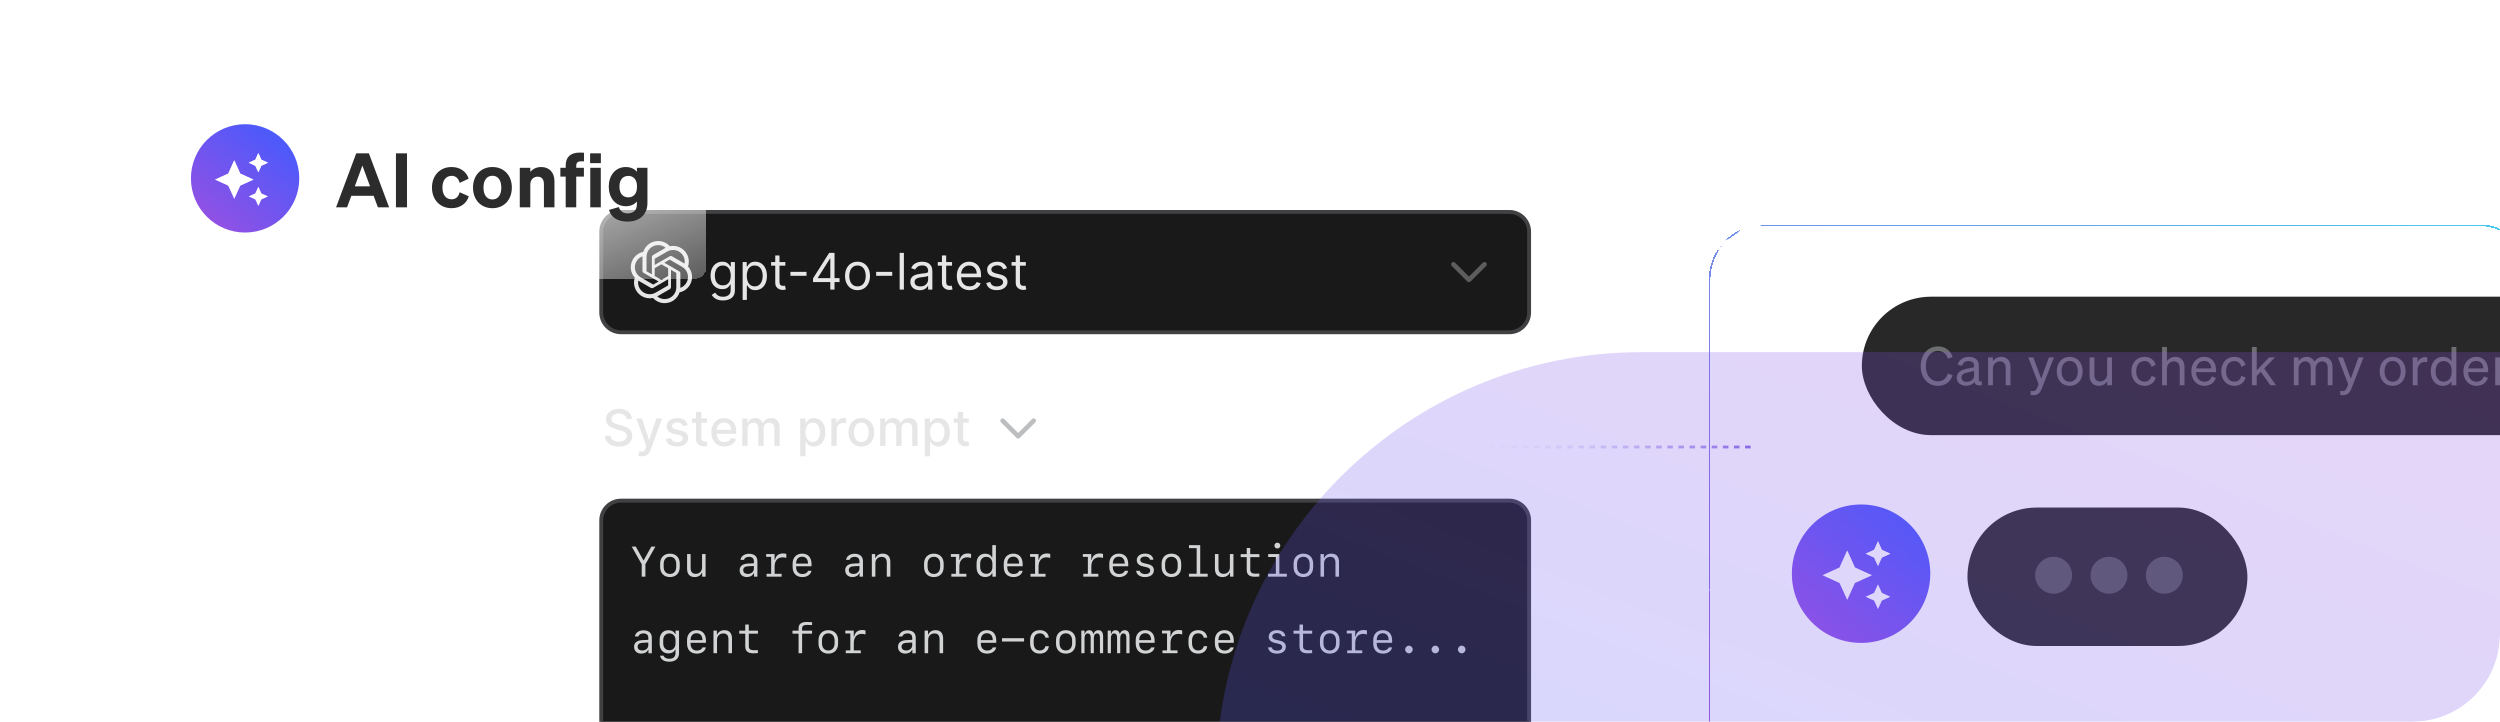 <svg width="1143" height="330" viewBox="0 0 1143 330" fill="none" xmlns="http://www.w3.org/2000/svg">
<g clip-path="url(#clip0_9313_22839)">
<g clip-path="url(#clip1_9313_22839)">
<path d="M286.419 191.523C286.332 190.748 285.971 190.147 285.337 189.721C284.704 189.289 283.906 189.073 282.945 189.073C282.256 189.073 281.661 189.182 281.158 189.401C280.656 189.614 280.265 189.909 279.987 190.286C279.713 190.657 279.577 191.081 279.577 191.556C279.577 191.955 279.67 192.299 279.855 192.588C280.047 192.878 280.295 193.121 280.601 193.318C280.912 193.509 281.246 193.67 281.601 193.801C281.956 193.927 282.297 194.031 282.625 194.113L284.264 194.539C284.799 194.67 285.348 194.847 285.911 195.071C286.474 195.295 286.995 195.59 287.476 195.956C287.957 196.322 288.345 196.776 288.64 197.317C288.94 197.857 289.09 198.505 289.09 199.259C289.09 200.209 288.844 201.053 288.353 201.791C287.867 202.528 287.159 203.11 286.231 203.536C285.307 203.962 284.19 204.175 282.879 204.175C281.623 204.175 280.536 203.976 279.618 203.577C278.7 203.178 277.982 202.613 277.463 201.881C276.944 201.143 276.657 200.269 276.602 199.259H279.143C279.192 199.865 279.388 200.37 279.733 200.774C280.082 201.173 280.527 201.471 281.068 201.668C281.614 201.859 282.213 201.954 282.863 201.954C283.578 201.954 284.215 201.842 284.772 201.618C285.335 201.389 285.777 201.072 286.099 200.668C286.422 200.258 286.583 199.78 286.583 199.234C286.583 198.737 286.441 198.33 286.157 198.013C285.878 197.696 285.499 197.434 285.018 197.226C284.543 197.019 284.004 196.836 283.404 196.677L281.421 196.137C280.077 195.771 279.011 195.232 278.225 194.522C277.444 193.812 277.053 192.873 277.053 191.704C277.053 190.737 277.315 189.893 277.84 189.172C278.364 188.45 279.074 187.89 279.97 187.492C280.866 187.087 281.877 186.885 283.002 186.885C284.138 186.885 285.141 187.085 286.009 187.484C286.883 187.882 287.572 188.431 288.074 189.131C288.577 189.824 288.839 190.622 288.861 191.523H286.419ZM293.468 208.616C293.102 208.616 292.769 208.586 292.468 208.526C292.168 208.472 291.944 208.411 291.796 208.346L292.386 206.338C292.834 206.459 293.233 206.51 293.583 206.494C293.932 206.478 294.241 206.347 294.509 206.101C294.782 205.855 295.022 205.453 295.23 204.896L295.533 204.06L290.928 191.31H293.55L296.738 201.078H296.869L300.056 191.31H302.687L297.5 205.576C297.259 206.232 296.953 206.786 296.582 207.24C296.21 207.699 295.768 208.043 295.254 208.272C294.741 208.502 294.145 208.616 293.468 208.616ZM314.421 194.383L312.2 194.776C312.107 194.492 311.96 194.222 311.757 193.965C311.561 193.708 311.293 193.498 310.954 193.334C310.616 193.17 310.192 193.088 309.684 193.088C308.991 193.088 308.412 193.244 307.947 193.555C307.483 193.861 307.251 194.257 307.251 194.744C307.251 195.164 307.406 195.503 307.718 195.76C308.029 196.016 308.532 196.227 309.225 196.391L311.225 196.849C312.383 197.117 313.246 197.53 313.814 198.087C314.382 198.644 314.666 199.368 314.666 200.258C314.666 201.012 314.448 201.684 314.011 202.274C313.579 202.859 312.976 203.317 312.2 203.651C311.43 203.984 310.537 204.151 309.52 204.151C308.111 204.151 306.961 203.85 306.071 203.249C305.18 202.643 304.634 201.782 304.432 200.668L306.8 200.307C306.948 200.925 307.251 201.392 307.71 201.709C308.168 202.02 308.767 202.176 309.504 202.176C310.307 202.176 310.949 202.009 311.43 201.676C311.91 201.337 312.151 200.925 312.151 200.439C312.151 200.045 312.003 199.715 311.708 199.447C311.419 199.179 310.974 198.977 310.373 198.841L308.242 198.374C307.068 198.106 306.199 197.68 305.636 197.095C305.079 196.511 304.801 195.771 304.801 194.875C304.801 194.132 305.008 193.482 305.423 192.924C305.839 192.367 306.412 191.933 307.144 191.622C307.876 191.305 308.715 191.146 309.66 191.146C311.02 191.146 312.091 191.441 312.872 192.031C313.653 192.616 314.169 193.4 314.421 194.383ZM323.236 191.31V193.277H316.361V191.31H323.236ZM318.204 188.295H320.654V200.201C320.654 200.676 320.725 201.034 320.867 201.274C321.009 201.509 321.192 201.67 321.416 201.758C321.646 201.84 321.894 201.881 322.162 201.881C322.359 201.881 322.531 201.867 322.678 201.84C322.826 201.812 322.941 201.791 323.022 201.774L323.465 203.798C323.323 203.853 323.121 203.907 322.859 203.962C322.596 204.022 322.269 204.055 321.875 204.06C321.231 204.071 320.63 203.957 320.073 203.716C319.515 203.476 319.065 203.104 318.721 202.602C318.376 202.099 318.204 201.468 318.204 200.709V188.295ZM331.235 204.151C329.995 204.151 328.927 203.886 328.031 203.356C327.141 202.82 326.452 202.069 325.966 201.102C325.486 200.13 325.245 198.991 325.245 197.685C325.245 196.396 325.486 195.26 325.966 194.276C326.452 193.293 327.13 192.526 327.998 191.974C328.872 191.422 329.894 191.146 331.063 191.146C331.773 191.146 332.462 191.264 333.128 191.499C333.794 191.734 334.393 192.102 334.922 192.605C335.452 193.107 335.87 193.76 336.176 194.563C336.482 195.361 336.635 196.331 336.635 197.472V198.341H326.63V196.505H334.234C334.234 195.861 334.103 195.29 333.841 194.793C333.579 194.29 333.21 193.894 332.735 193.605C332.265 193.315 331.713 193.17 331.079 193.17C330.391 193.17 329.79 193.34 329.277 193.678C328.769 194.012 328.375 194.449 328.097 194.989C327.824 195.525 327.687 196.107 327.687 196.735V198.169C327.687 199.01 327.835 199.726 328.13 200.316C328.43 200.906 328.848 201.356 329.383 201.668C329.919 201.974 330.544 202.127 331.26 202.127C331.724 202.127 332.147 202.061 332.53 201.93C332.912 201.793 333.243 201.591 333.521 201.324C333.8 201.056 334.013 200.725 334.16 200.332L336.479 200.75C336.294 201.433 335.96 202.031 335.48 202.544C335.004 203.052 334.406 203.449 333.685 203.733C332.97 204.011 332.153 204.151 331.235 204.151ZM339.354 203.896V191.31H341.705V193.359H341.861C342.123 192.665 342.552 192.124 343.147 191.736C343.743 191.343 344.456 191.146 345.286 191.146C346.127 191.146 346.832 191.343 347.4 191.736C347.974 192.13 348.397 192.67 348.67 193.359H348.801C349.102 192.687 349.58 192.151 350.235 191.753C350.891 191.348 351.672 191.146 352.579 191.146C353.721 191.146 354.652 191.504 355.373 192.22C356.1 192.935 356.463 194.014 356.463 195.456V203.896H354.013V195.686C354.013 194.834 353.781 194.216 353.316 193.834C352.852 193.452 352.298 193.26 351.653 193.26C350.855 193.26 350.235 193.506 349.793 193.998C349.35 194.484 349.129 195.11 349.129 195.874V203.896H346.687V195.53C346.687 194.847 346.474 194.298 346.048 193.883C345.622 193.468 345.068 193.26 344.385 193.26C343.92 193.26 343.492 193.383 343.098 193.629C342.71 193.87 342.396 194.205 342.156 194.637C341.921 195.069 341.804 195.568 341.804 196.137V203.896H339.354ZM365.854 208.616V191.31H368.246V193.351H368.451C368.593 193.088 368.798 192.785 369.066 192.441C369.333 192.097 369.705 191.796 370.18 191.54C370.655 191.277 371.284 191.146 372.065 191.146C373.081 191.146 373.988 191.403 374.785 191.917C375.583 192.43 376.208 193.17 376.662 194.137C377.121 195.104 377.35 196.268 377.35 197.628C377.35 198.988 377.123 200.154 376.67 201.127C376.216 202.094 375.594 202.839 374.802 203.364C374.01 203.883 373.105 204.142 372.089 204.142C371.325 204.142 370.699 204.014 370.213 203.757C369.732 203.5 369.355 203.2 369.082 202.856C368.809 202.512 368.599 202.206 368.451 201.938H368.304V208.616H365.854ZM368.254 197.603C368.254 198.488 368.383 199.264 368.64 199.93C368.896 200.597 369.268 201.119 369.754 201.496C370.24 201.867 370.836 202.053 371.54 202.053C372.272 202.053 372.884 201.859 373.376 201.471C373.867 201.078 374.239 200.545 374.49 199.873C374.747 199.201 374.875 198.445 374.875 197.603C374.875 196.773 374.75 196.027 374.498 195.366C374.253 194.705 373.881 194.184 373.384 193.801C372.892 193.419 372.278 193.228 371.54 193.228C370.83 193.228 370.229 193.411 369.738 193.777C369.251 194.143 368.883 194.653 368.631 195.309C368.38 195.964 368.254 196.729 368.254 197.603ZM380.095 203.896V191.31H382.463V193.31H382.594C382.824 192.632 383.228 192.1 383.807 191.712C384.392 191.318 385.053 191.122 385.79 191.122C385.943 191.122 386.123 191.127 386.331 191.138C386.544 191.149 386.711 191.163 386.831 191.179V193.523C386.732 193.495 386.558 193.465 386.306 193.432C386.055 193.394 385.804 193.375 385.552 193.375C384.973 193.375 384.457 193.498 384.004 193.744C383.556 193.984 383.201 194.32 382.938 194.752C382.676 195.178 382.545 195.664 382.545 196.21V203.896H380.095ZM393.802 204.151C392.622 204.151 391.592 203.88 390.713 203.339C389.833 202.798 389.15 202.042 388.664 201.069C388.178 200.097 387.935 198.961 387.935 197.661C387.935 196.355 388.178 195.213 388.664 194.236C389.15 193.258 389.833 192.498 390.713 191.958C391.592 191.417 392.622 191.146 393.802 191.146C394.982 191.146 396.012 191.417 396.891 191.958C397.771 192.498 398.453 193.258 398.94 194.236C399.426 195.213 399.669 196.355 399.669 197.661C399.669 198.961 399.426 200.097 398.94 201.069C398.453 202.042 397.771 202.798 396.891 203.339C396.012 203.88 394.982 204.151 393.802 204.151ZM393.81 202.094C394.575 202.094 395.209 201.892 395.711 201.487C396.214 201.083 396.585 200.545 396.826 199.873C397.071 199.201 397.194 198.461 397.194 197.653C397.194 196.849 397.071 196.112 396.826 195.44C396.585 194.763 396.214 194.219 395.711 193.809C395.209 193.4 394.575 193.195 393.81 193.195C393.04 193.195 392.401 193.4 391.893 193.809C391.39 194.219 391.016 194.763 390.77 195.44C390.53 196.112 390.41 196.849 390.41 197.653C390.41 198.461 390.53 199.201 390.77 199.873C391.016 200.545 391.39 201.083 391.893 201.487C392.401 201.892 393.04 202.094 393.81 202.094ZM402.404 203.896V191.31H404.756V193.359H404.911C405.173 192.665 405.602 192.124 406.198 191.736C406.793 191.343 407.506 191.146 408.336 191.146C409.178 191.146 409.882 191.343 410.45 191.736C411.024 192.13 411.447 192.67 411.721 193.359H411.852C412.152 192.687 412.63 192.151 413.286 191.753C413.941 191.348 414.722 191.146 415.629 191.146C416.771 191.146 417.702 191.504 418.423 192.22C419.15 192.935 419.513 194.014 419.513 195.456V203.896H417.063V195.686C417.063 194.834 416.831 194.216 416.367 193.834C415.902 193.452 415.348 193.26 414.703 193.26C413.906 193.26 413.286 193.506 412.843 193.998C412.401 194.484 412.179 195.11 412.179 195.874V203.896H409.738V195.53C409.738 194.847 409.525 194.298 409.098 193.883C408.672 193.468 408.118 193.26 407.435 193.26C406.971 193.26 406.542 193.383 406.149 193.629C405.761 193.87 405.447 194.205 405.206 194.637C404.971 195.069 404.854 195.568 404.854 196.137V203.896H402.404ZM422.797 208.616V191.31H425.19V193.351H425.395C425.537 193.088 425.742 192.785 426.009 192.441C426.277 192.097 426.648 191.796 427.124 191.54C427.599 191.277 428.227 191.146 429.008 191.146C430.024 191.146 430.931 191.403 431.729 191.917C432.526 192.43 433.152 193.17 433.605 194.137C434.064 195.104 434.294 196.268 434.294 197.628C434.294 198.988 434.067 200.154 433.613 201.127C433.16 202.094 432.537 202.839 431.745 203.364C430.953 203.883 430.049 204.142 429.033 204.142C428.268 204.142 427.643 204.014 427.156 203.757C426.676 203.5 426.299 203.2 426.026 202.856C425.752 202.512 425.542 202.206 425.395 201.938H425.247V208.616H422.797ZM425.198 197.603C425.198 198.488 425.326 199.264 425.583 199.93C425.84 200.597 426.211 201.119 426.698 201.496C427.184 201.867 427.779 202.053 428.484 202.053C429.216 202.053 429.828 201.859 430.319 201.471C430.811 201.078 431.182 200.545 431.434 199.873C431.691 199.201 431.819 198.445 431.819 197.603C431.819 196.773 431.693 196.027 431.442 195.366C431.196 194.705 430.825 194.184 430.328 193.801C429.836 193.419 429.221 193.228 428.484 193.228C427.774 193.228 427.173 193.411 426.681 193.777C426.195 194.143 425.826 194.653 425.575 195.309C425.324 195.964 425.198 196.729 425.198 197.603ZM442.914 191.31V193.277H436.039V191.31H442.914ZM437.883 188.295H440.333V200.201C440.333 200.676 440.404 201.034 440.546 201.274C440.688 201.509 440.871 201.67 441.095 201.758C441.324 201.84 441.573 201.881 441.84 201.881C442.037 201.881 442.209 201.867 442.357 201.84C442.504 201.812 442.619 201.791 442.701 201.774L443.143 203.798C443.001 203.853 442.799 203.907 442.537 203.962C442.275 204.022 441.947 204.055 441.554 204.06C440.909 204.071 440.308 203.957 439.751 203.716C439.194 203.476 438.743 203.104 438.399 202.602C438.055 202.099 437.883 201.468 437.883 200.709V188.295Z" fill="#E6E6E6"/>
<path fill-rule="evenodd" clip-rule="evenodd" d="M457.647 191.593C458.063 191.177 458.738 191.177 459.154 191.593L465.5 197.94L471.847 191.593C472.263 191.177 472.938 191.177 473.353 191.593C473.769 192.009 473.769 192.683 473.353 193.099L466.253 200.199C465.838 200.615 465.163 200.615 464.747 200.199L457.647 193.099C457.231 192.683 457.231 192.009 457.647 191.593Z" fill="#BCBEC0"/>
</g>
<path d="M274.887 237.931C274.887 232.937 278.937 228.887 283.931 228.887H690.069C695.063 228.887 699.113 232.937 699.113 237.931V352.069C699.113 357.063 695.064 361.113 690.069 361.113H283.931C278.937 361.113 274.887 357.063 274.887 352.069V237.931Z" fill="#191919"/>
<path d="M274.887 237.931C274.887 232.937 278.937 228.887 283.931 228.887H690.069C695.063 228.887 699.113 232.937 699.113 237.931V352.069C699.113 357.063 695.064 361.113 690.069 361.113H283.931C278.937 361.113 274.887 357.063 274.887 352.069V237.931Z" stroke="#414042" stroke-width="1.775"/>
<path d="M295.072 263.65H293.394V257.979L288.81 249.896H290.687L294.166 256.187H294.3L297.779 249.896H299.656L295.072 257.979V263.65ZM306.3 263.841C303.564 263.841 301.82 262.058 301.82 259.266V257.702C301.82 254.91 303.564 253.127 306.3 253.127C309.035 253.127 310.779 254.91 310.779 257.702V259.266C310.779 262.058 309.035 263.841 306.3 263.841ZM306.3 254.557C304.527 254.557 303.421 255.815 303.421 257.845V259.113C303.421 261.153 304.527 262.401 306.3 262.401C308.072 262.401 309.178 261.153 309.178 259.113V257.845C309.178 255.815 308.072 254.557 306.3 254.557ZM322.598 253.308V263.65H321.044V261.829H320.911C320.358 263.116 319.176 263.841 317.604 263.841C315.354 263.841 314.134 262.497 314.134 260.018V253.308H315.755V259.609C315.755 261.477 316.517 262.354 318.128 262.354C319.834 262.354 320.978 261.162 320.978 259.399V253.308H322.598ZM341.451 263.831C339.478 263.831 338.163 262.592 338.163 260.714C338.163 258.884 339.478 257.798 341.832 257.674L344.672 257.531V256.597C344.672 255.301 343.881 254.586 342.442 254.586C341.251 254.586 340.412 255.091 340.145 255.977H338.553C338.744 254.319 340.345 253.185 342.461 253.185C344.892 253.185 346.283 254.424 346.283 256.578V263.659H344.739V262.106H344.577C344.081 263.211 342.957 263.831 341.451 263.831ZM341.918 262.411C343.481 262.411 344.672 261.372 344.672 259.99V258.77L342.013 258.894C340.564 258.961 339.802 259.58 339.802 260.657C339.802 261.744 340.612 262.411 341.918 262.411ZM354.137 255.949H354.347C354.728 254.033 356.015 253.042 358.007 253.042C358.598 253.042 359.16 253.127 359.503 253.27V255.091C359.026 254.919 358.359 254.805 357.797 254.805C355.509 254.805 354.156 256.387 354.156 259.018V262.354H357.358V263.65H350.486V262.354H352.574V254.605H350.277V253.308H354.137V255.949ZM366.747 254.509C365.022 254.509 363.983 255.691 363.983 257.674H369.425C369.425 255.701 368.415 254.509 366.747 254.509ZM369.425 260.981H370.998C370.683 262.687 369.044 263.841 366.871 263.841C364.03 263.841 362.381 262.134 362.381 259.189V257.636C362.381 254.91 364.126 253.118 366.756 253.118C369.444 253.118 371.026 254.9 371.026 257.893V258.903H363.983V259.323C363.983 261.219 365.107 262.439 366.871 262.439C368.176 262.439 369.139 261.887 369.425 260.981ZM389.717 263.831C387.744 263.831 386.429 262.592 386.429 260.714C386.429 258.884 387.744 257.798 390.098 257.674L392.939 257.531V256.597C392.939 255.301 392.148 254.586 390.708 254.586C389.517 254.586 388.678 255.091 388.411 255.977H386.82C387.01 254.319 388.611 253.185 390.727 253.185C393.158 253.185 394.549 254.424 394.549 256.578V263.659H393.005V262.106H392.843C392.348 263.211 391.223 263.831 389.717 263.831ZM390.184 262.411C391.747 262.411 392.939 261.372 392.939 259.99V258.77L390.279 258.894C388.831 258.961 388.068 259.58 388.068 260.657C388.068 261.744 388.878 262.411 390.184 262.411ZM398.6 263.65V253.308H400.154V255.129H400.287C400.84 253.842 402.022 253.118 403.595 253.118C405.844 253.118 407.064 254.462 407.064 256.94V263.65H405.444V257.35C405.444 255.482 404.681 254.605 403.07 254.605C401.364 254.605 400.22 255.796 400.22 257.559V263.65H398.6ZM426.965 263.841C424.23 263.841 422.485 262.058 422.485 259.266V257.702C422.485 254.91 424.23 253.127 426.965 253.127C429.701 253.127 431.445 254.91 431.445 257.702V259.266C431.445 262.058 429.701 263.841 426.965 263.841ZM426.965 254.557C425.192 254.557 424.087 255.815 424.087 257.845V259.113C424.087 261.153 425.192 262.401 426.965 262.401C428.738 262.401 429.844 261.153 429.844 259.113V257.845C429.844 255.815 428.738 254.557 426.965 254.557ZM438.603 255.949H438.813C439.194 254.033 440.48 253.042 442.473 253.042C443.063 253.042 443.626 253.127 443.969 253.27V255.091C443.492 254.919 442.825 254.805 442.263 254.805C439.975 254.805 438.622 256.387 438.622 259.018V262.354H441.824V263.65H434.952V262.354H437.04V254.605H434.743V253.308H438.603V255.949ZM448.125 257.721V259.208C448.125 261.115 449.221 262.344 450.927 262.344C452.623 262.344 453.719 261.124 453.719 259.208V257.721C453.719 255.815 452.623 254.595 450.927 254.595C449.221 254.595 448.125 255.815 448.125 257.721ZM453.729 262.068H453.548C453.014 263.211 451.928 263.821 450.45 263.821C448.058 263.821 446.495 262.096 446.495 259.437V257.512C446.495 254.862 448.058 253.137 450.45 253.137C451.947 253.137 453.052 253.776 453.5 254.91H453.672V249.248H455.321V263.65H453.729V262.068ZM463.279 254.509C461.554 254.509 460.515 255.691 460.515 257.674H465.958C465.958 255.701 464.947 254.509 463.279 254.509ZM465.958 260.981H467.53C467.216 262.687 465.576 263.841 463.403 263.841C460.563 263.841 458.914 262.134 458.914 259.189V257.636C458.914 254.91 460.658 253.118 463.289 253.118C465.977 253.118 467.559 254.9 467.559 257.893V258.903H460.515V259.323C460.515 261.219 461.64 262.439 463.403 262.439C464.709 262.439 465.672 261.887 465.958 260.981ZM474.803 255.949H475.012C475.393 254.033 476.68 253.042 478.672 253.042C479.263 253.042 479.825 253.127 480.169 253.27V255.091C479.692 254.919 479.025 254.805 478.463 254.805C476.175 254.805 474.822 256.387 474.822 259.018V262.354H478.024V263.65H471.152V262.354H473.239V254.605H470.942V253.308H474.803V255.949ZM498.936 255.949H499.145C499.527 254.033 500.813 253.042 502.805 253.042C503.396 253.042 503.959 253.127 504.302 253.27V255.091C503.825 254.919 503.158 254.805 502.596 254.805C500.308 254.805 498.955 256.387 498.955 259.018V262.354H502.157V263.65H495.285V262.354H497.373V254.605H495.075V253.308H498.936V255.949ZM511.545 254.509C509.82 254.509 508.781 255.691 508.781 257.674H514.224C514.224 255.701 513.213 254.509 511.545 254.509ZM514.224 260.981H515.796C515.482 262.687 513.843 263.841 511.669 263.841C508.829 263.841 507.18 262.134 507.18 259.189V257.636C507.18 254.91 508.924 253.118 511.555 253.118C514.243 253.118 515.825 254.9 515.825 257.893V258.903H508.781V259.323C508.781 261.219 509.906 262.439 511.669 262.439C512.975 262.439 513.938 261.887 514.224 260.981ZM519.733 256.101C519.733 254.309 521.258 253.108 523.536 253.108C525.69 253.108 527.148 254.185 527.339 255.911H525.776C525.585 255.005 524.718 254.452 523.507 254.452C522.192 254.452 521.344 255.062 521.344 256.006C521.344 256.797 521.877 257.245 523.174 257.531L524.632 257.864C526.643 258.322 527.558 259.199 527.558 260.695C527.558 262.601 525.966 263.841 523.517 263.841C521.172 263.841 519.618 262.744 519.437 260.972H521.086C521.325 261.925 522.24 262.478 523.574 262.478C524.985 262.478 525.88 261.839 525.88 260.848C525.88 260.028 525.375 259.59 524.06 259.294L522.525 258.941C520.657 258.513 519.733 257.569 519.733 256.101ZM535.564 263.841C532.829 263.841 531.085 262.058 531.085 259.266V257.702C531.085 254.91 532.829 253.127 535.564 253.127C538.3 253.127 540.044 254.91 540.044 257.702V259.266C540.044 262.058 538.3 263.841 535.564 263.841ZM535.564 254.557C533.791 254.557 532.686 255.815 532.686 257.845V259.113C532.686 261.153 533.791 262.401 535.564 262.401C537.337 262.401 538.443 261.153 538.443 259.113V257.845C538.443 255.815 537.337 254.557 535.564 254.557ZM552.149 263.65H543.58V262.306H547.116V250.592H543.609V249.248H548.736V262.306H552.149V263.65ZM563.929 253.308V263.65H562.376V261.829H562.242C561.689 263.116 560.508 263.841 558.935 263.841C556.685 263.841 555.465 262.497 555.465 260.018V253.308H557.086V259.609C557.086 261.477 557.848 262.354 559.459 262.354C561.165 262.354 562.309 261.162 562.309 259.399V253.308H563.929ZM570.001 250.535H571.602V253.337H575.796V254.719H571.621V260.552C571.621 261.677 572.412 262.287 573.87 262.287C574.452 262.287 575.491 262.258 575.767 262.23V263.602C575.51 263.65 574.252 263.698 573.756 263.698C571.192 263.698 570.001 262.725 570.001 260.571V254.719H567.246V253.337H570.001V250.535ZM584.012 250.773C583.249 250.773 582.668 250.201 582.668 249.439C582.668 248.686 583.249 248.114 584.012 248.114C584.774 248.114 585.355 248.686 585.355 249.439C585.355 250.201 584.774 250.773 584.012 250.773ZM588.348 263.65H579.78V262.306H583.325V254.652H579.808V253.308H584.927V262.306H588.348V263.65ZM595.897 263.841C593.162 263.841 591.417 262.058 591.417 259.266V257.702C591.417 254.91 593.162 253.127 595.897 253.127C598.633 253.127 600.377 254.91 600.377 257.702V259.266C600.377 262.058 598.633 263.841 595.897 263.841ZM595.897 254.557C594.124 254.557 593.019 255.815 593.019 257.845V259.113C593.019 261.153 594.124 262.401 595.897 262.401C597.67 262.401 598.775 261.153 598.775 259.113V257.845C598.775 255.815 597.67 254.557 595.897 254.557ZM603.732 263.65V253.308H605.285V255.129H605.419C605.972 253.842 607.153 253.118 608.726 253.118C610.975 253.118 612.195 254.462 612.195 256.94V263.65H610.575V257.35C610.575 255.482 609.813 254.605 608.202 254.605C606.496 254.605 605.352 255.796 605.352 257.559V263.65H603.732ZM293.185 298.831C291.212 298.831 289.896 297.592 289.896 295.714C289.896 293.884 291.212 292.798 293.566 292.674L296.406 292.531V291.597C296.406 290.301 295.615 289.586 294.176 289.586C292.984 289.586 292.146 290.091 291.879 290.977H290.287C290.478 289.319 292.079 288.185 294.195 288.185C296.625 288.185 298.017 289.424 298.017 291.578V298.659H296.473V297.106H296.311C295.815 298.211 294.69 298.831 293.185 298.831ZM293.652 297.411C295.215 297.411 296.406 296.372 296.406 294.99V293.77L293.747 293.894C292.298 293.961 291.536 294.58 291.536 295.657C291.536 296.744 292.346 297.411 293.652 297.411ZM303.221 294.142C303.221 296.038 304.327 297.277 306.042 297.277C307.748 297.277 308.844 296.048 308.844 294.142V292.721C308.844 290.815 307.748 289.595 306.042 289.595C304.327 289.595 303.221 290.825 303.221 292.721V294.142ZM305.995 302.529C303.602 302.529 302.001 301.481 301.791 299.765H303.393C303.602 300.623 304.641 301.185 306.023 301.185C307.834 301.185 308.835 300.27 308.835 298.612V297.001H308.663C308.206 298.088 307.062 298.745 305.556 298.745C303.164 298.745 301.591 297.02 301.591 294.37V292.512C301.591 289.853 303.173 288.137 305.594 288.137C307.091 288.137 308.225 288.795 308.673 289.91H308.854V288.308H310.455V298.65C310.455 301.08 308.797 302.529 305.995 302.529ZM318.48 289.509C316.755 289.509 315.716 290.691 315.716 292.674H321.159C321.159 290.701 320.148 289.509 318.48 289.509ZM321.159 295.981H322.731C322.417 297.687 320.778 298.841 318.604 298.841C315.764 298.841 314.115 297.134 314.115 294.189V292.636C314.115 289.91 315.859 288.118 318.49 288.118C321.178 288.118 322.76 289.9 322.76 292.893V293.903H315.716V294.323C315.716 296.219 316.841 297.439 318.604 297.439C319.91 297.439 320.873 296.887 321.159 295.981ZM326.201 298.65V288.308H327.754V290.129H327.888C328.441 288.842 329.623 288.118 331.195 288.118C333.445 288.118 334.665 289.462 334.665 291.94V298.65H333.044V292.35C333.044 290.482 332.282 289.605 330.671 289.605C328.965 289.605 327.821 290.796 327.821 292.559V298.65H326.201ZM340.736 285.535H342.337V288.337H346.531V289.719H342.356V295.552C342.356 296.677 343.147 297.287 344.606 297.287C345.187 297.287 346.226 297.258 346.502 297.23V298.602C346.245 298.65 344.987 298.698 344.491 298.698C341.927 298.698 340.736 297.725 340.736 295.571V289.719H337.981V288.337H340.736V285.535ZM365.107 298.65V289.719H362.334V288.337H365.107V287.298C365.107 285.297 366.346 284.363 368.891 284.363C369.492 284.363 370.931 284.41 371.274 284.458V285.783C370.826 285.735 369.492 285.697 368.91 285.697C367.471 285.697 366.709 286.231 366.709 287.27V288.337H371.274V289.719H366.728V298.65H365.107ZM378.699 298.841C375.963 298.841 374.219 297.058 374.219 294.266V292.702C374.219 289.91 375.963 288.127 378.699 288.127C381.434 288.127 383.179 289.91 383.179 292.702V294.266C383.179 297.058 381.434 298.841 378.699 298.841ZM378.699 289.557C376.926 289.557 375.82 290.815 375.82 292.845V294.113C375.82 296.153 376.926 297.401 378.699 297.401C380.472 297.401 381.577 296.153 381.577 294.113V292.845C381.577 290.815 380.472 289.557 378.699 289.557ZM390.337 290.949H390.546C390.928 289.033 392.214 288.042 394.206 288.042C394.797 288.042 395.36 288.127 395.703 288.27V290.091C395.226 289.919 394.559 289.805 393.997 289.805C391.709 289.805 390.356 291.387 390.356 294.018V297.354H393.558V298.65H386.686V297.354H388.773V289.605H386.476V288.308H390.337V290.949ZM413.85 298.831C411.877 298.831 410.562 297.592 410.562 295.714C410.562 293.884 411.877 292.798 414.231 292.674L417.072 292.531V291.597C417.072 290.301 416.281 289.586 414.841 289.586C413.65 289.586 412.811 290.091 412.544 290.977H410.953C411.143 289.319 412.745 288.185 414.86 288.185C417.291 288.185 418.683 289.424 418.683 291.578V298.659H417.138V297.106H416.976C416.481 298.211 415.356 298.831 413.85 298.831ZM414.317 297.411C415.88 297.411 417.072 296.372 417.072 294.99V293.77L414.413 293.894C412.964 293.961 412.201 294.58 412.201 295.657C412.201 296.744 413.011 297.411 414.317 297.411ZM422.733 298.65V288.308H424.287V290.129H424.42C424.973 288.842 426.155 288.118 427.728 288.118C429.977 288.118 431.197 289.462 431.197 291.94V298.65H429.577V292.35C429.577 290.482 428.814 289.605 427.203 289.605C425.497 289.605 424.354 290.796 424.354 292.559V298.65H422.733ZM451.213 289.509C449.488 289.509 448.449 290.691 448.449 292.674H453.891C453.891 290.701 452.881 289.509 451.213 289.509ZM453.891 295.981H455.464C455.149 297.687 453.51 298.841 451.337 298.841C448.496 298.841 446.847 297.134 446.847 294.189V292.636C446.847 289.91 448.592 288.118 451.222 288.118C453.91 288.118 455.492 289.9 455.492 292.893V293.903H448.449V294.323C448.449 296.219 449.573 297.439 451.337 297.439C452.642 297.439 453.605 296.887 453.891 295.981ZM468.207 293.303H458.123V291.797H468.207V293.303ZM479.54 291.53H477.938C477.738 290.32 476.728 289.557 475.393 289.557C473.592 289.557 472.591 290.787 472.591 293.007V293.941C472.591 296.162 473.592 297.382 475.393 297.382C476.728 297.382 477.738 296.629 477.938 295.447H479.54C479.282 297.554 477.71 298.841 475.422 298.841C472.61 298.841 470.971 297.115 470.971 294.151V292.798C470.971 289.833 472.61 288.108 475.422 288.108C477.71 288.108 479.273 289.405 479.54 291.53ZM487.298 298.841C484.563 298.841 482.818 297.058 482.818 294.266V292.702C482.818 289.91 484.563 288.127 487.298 288.127C490.033 288.127 491.778 289.91 491.778 292.702V294.266C491.778 297.058 490.033 298.841 487.298 298.841ZM487.298 289.557C485.525 289.557 484.42 290.815 484.42 292.845V294.113C484.42 296.153 485.525 297.401 487.298 297.401C489.071 297.401 490.176 296.153 490.176 294.113V292.845C490.176 290.815 489.071 289.557 487.298 289.557ZM504.349 291.034V298.65H502.891V291.511C502.891 290.253 502.434 289.595 501.566 289.595C500.661 289.595 500.108 290.386 500.108 291.673V298.65H498.659V291.501C498.659 290.253 498.202 289.595 497.325 289.595C496.41 289.595 495.838 290.386 495.838 291.673V298.65H494.38V288.308H495.828V289.767H496C496.257 288.728 497.001 288.118 497.973 288.118C498.945 288.118 499.631 288.718 499.851 289.738H500.022C500.289 288.747 501.118 288.118 502.157 288.118C503.596 288.118 504.349 289.119 504.349 291.034ZM516.416 291.034V298.65H514.958V291.511C514.958 290.253 514.5 289.595 513.633 289.595C512.727 289.595 512.175 290.386 512.175 291.673V298.65H510.726V291.501C510.726 290.253 510.268 289.595 509.391 289.595C508.476 289.595 507.905 290.386 507.905 291.673V298.65H506.446V288.308H507.895V289.767H508.067C508.324 288.728 509.067 288.118 510.04 288.118C511.012 288.118 511.698 288.718 511.917 289.738H512.089C512.356 288.747 513.185 288.118 514.224 288.118C515.663 288.118 516.416 289.119 516.416 291.034ZM523.612 289.509C521.887 289.509 520.848 290.691 520.848 292.674H526.29C526.29 290.701 525.28 289.509 523.612 289.509ZM526.29 295.981H527.863C527.548 297.687 525.909 298.841 523.736 298.841C520.896 298.841 519.247 297.134 519.247 294.189V292.636C519.247 289.91 520.991 288.118 523.622 288.118C526.309 288.118 527.892 289.9 527.892 292.893V293.903H520.848V294.323C520.848 296.219 521.973 297.439 523.736 297.439C525.042 297.439 526.004 296.887 526.29 295.981ZM535.135 290.949H535.345C535.726 289.033 537.013 288.042 539.005 288.042C539.596 288.042 540.158 288.127 540.501 288.27V290.091C540.025 289.919 539.358 289.805 538.795 289.805C536.508 289.805 535.154 291.387 535.154 294.018V297.354H538.357V298.65H531.485V297.354H533.572V289.605H531.275V288.308H535.135V290.949ZM551.939 291.53H550.338C550.138 290.32 549.127 289.557 547.793 289.557C545.991 289.557 544.991 290.787 544.991 293.007V293.941C544.991 296.162 545.991 297.382 547.793 297.382C549.127 297.382 550.138 296.629 550.338 295.447H551.939C551.682 297.554 550.109 298.841 547.821 298.841C545.01 298.841 543.37 297.115 543.37 294.151V292.798C543.37 289.833 545.01 288.108 547.821 288.108C550.109 288.108 551.672 289.405 551.939 291.53ZM559.812 289.509C558.087 289.509 557.048 290.691 557.048 292.674H562.49C562.49 290.701 561.48 289.509 559.812 289.509ZM562.49 295.981H564.063C563.748 297.687 562.109 298.841 559.936 298.841C557.095 298.841 555.446 297.134 555.446 294.189V292.636C555.446 289.91 557.191 288.118 559.821 288.118C562.509 288.118 564.091 289.9 564.091 292.893V293.903H557.048V294.323C557.048 296.219 558.172 297.439 559.936 297.439C561.241 297.439 562.204 296.887 562.49 295.981ZM580.066 291.101C580.066 289.309 581.591 288.108 583.869 288.108C586.023 288.108 587.481 289.185 587.672 290.911H586.108C585.918 290.005 585.05 289.452 583.84 289.452C582.525 289.452 581.676 290.062 581.676 291.006C581.676 291.797 582.21 292.245 583.506 292.531L584.965 292.864C586.976 293.322 587.891 294.199 587.891 295.695C587.891 297.601 586.299 298.841 583.85 298.841C581.505 298.841 579.951 297.744 579.77 295.972H581.419C581.657 296.925 582.572 297.478 583.907 297.478C585.317 297.478 586.213 296.839 586.213 295.848C586.213 295.028 585.708 294.59 584.393 294.294L582.858 293.941C580.99 293.513 580.066 292.569 580.066 291.101ZM594.134 285.535H595.735V288.337H599.929V289.719H595.754V295.552C595.754 296.677 596.545 297.287 598.003 297.287C598.585 297.287 599.624 297.258 599.9 297.23V298.602C599.643 298.65 598.385 298.698 597.889 298.698C595.325 298.698 594.134 297.725 594.134 295.571V289.719H591.379V288.337H594.134V285.535ZM607.964 298.841C605.228 298.841 603.484 297.058 603.484 294.266V292.702C603.484 289.91 605.228 288.127 607.964 288.127C610.699 288.127 612.443 289.91 612.443 292.702V294.266C612.443 297.058 610.699 298.841 607.964 298.841ZM607.964 289.557C606.191 289.557 605.085 290.815 605.085 292.845V294.113C605.085 296.153 606.191 297.401 607.964 297.401C609.736 297.401 610.842 296.153 610.842 294.113V292.845C610.842 290.815 609.736 289.557 607.964 289.557ZM619.601 290.949H619.811C620.192 289.033 621.479 288.042 623.471 288.042C624.062 288.042 624.624 288.127 624.967 288.27V290.091C624.491 289.919 623.824 289.805 623.261 289.805C620.974 289.805 619.62 291.387 619.62 294.018V297.354H622.823V298.65H615.951V297.354H618.038V289.605H615.741V288.308H619.601V290.949ZM632.211 289.509C630.486 289.509 629.447 290.691 629.447 292.674H634.889C634.889 290.701 633.879 289.509 632.211 289.509ZM634.889 295.981H636.462C636.148 297.687 634.508 298.841 632.335 298.841C629.495 298.841 627.846 297.134 627.846 294.189V292.636C627.846 289.91 629.59 288.118 632.221 288.118C634.908 288.118 636.491 289.9 636.491 292.893V293.903H629.447V294.323C629.447 296.219 630.572 297.439 632.335 297.439C633.641 297.439 634.603 296.887 634.889 295.981ZM644.163 298.707C643.22 298.707 642.438 297.916 642.438 296.944C642.438 295.981 643.22 295.19 644.163 295.19C645.107 295.19 645.888 295.981 645.888 296.944C645.888 297.916 645.107 298.707 644.163 298.707ZM656.23 298.707C655.286 298.707 654.505 297.916 654.505 296.944C654.505 295.981 655.286 295.19 656.23 295.19C657.173 295.19 657.955 295.981 657.955 296.944C657.955 297.916 657.173 298.707 656.23 298.707ZM668.296 298.707C667.353 298.707 666.571 297.916 666.571 296.944C666.571 295.981 667.353 295.19 668.296 295.19C669.24 295.19 670.022 295.981 670.022 296.944C670.022 297.916 669.24 298.707 668.296 298.707Z" fill="#D1D3D4"/>
<path d="M274.887 105.931C274.887 100.937 278.937 96.888 283.931 96.888H690.066C695.061 96.888 699.11 100.937 699.11 105.931V142.868C699.11 147.863 695.061 151.912 690.066 151.912H283.931C278.937 151.912 274.887 147.863 274.887 142.868V105.931Z" fill="#191919"/>
<path d="M274.887 105.931C274.887 100.937 278.937 96.888 283.931 96.888H690.066C695.061 96.888 699.11 100.937 699.11 105.931V142.868C699.11 147.863 695.061 151.912 690.066 151.912H283.931C278.937 151.912 274.887 147.863 274.887 142.868V105.931Z" stroke="#414042" stroke-width="1.775"/>
<g clip-path="url(#clip2_9313_22839)">
<path d="M314.564 121.824C315.208 119.89 314.986 117.771 313.956 116.012C312.406 113.314 309.291 111.926 306.249 112.579C304.895 111.055 302.951 110.188 300.912 110.2C297.802 110.193 295.043 112.195 294.086 115.154C292.089 115.563 290.364 116.814 289.355 118.586C287.794 121.277 288.15 124.669 290.236 126.976C289.591 128.91 289.813 131.029 290.844 132.788C292.393 135.486 295.508 136.874 298.551 136.221C299.903 137.745 301.848 138.612 303.887 138.599C306.999 138.607 309.759 136.603 310.715 133.641C312.713 133.232 314.438 131.982 315.447 130.21C317.006 127.519 316.649 124.129 314.564 121.822L314.564 121.824ZM303.889 136.743C302.644 136.745 301.438 136.309 300.482 135.511C300.525 135.488 300.601 135.447 300.649 135.416L306.305 132.15C306.594 131.986 306.771 131.678 306.77 131.346V123.373L309.16 124.753C309.185 124.766 309.202 124.79 309.206 124.819V131.421C309.202 134.357 306.825 136.737 303.889 136.743ZM292.454 131.859C291.83 130.782 291.606 129.519 291.82 128.293C291.861 128.318 291.935 128.364 291.987 128.394L297.643 131.66C297.929 131.827 298.284 131.827 298.572 131.66L305.476 127.673V130.433C305.477 130.462 305.464 130.489 305.442 130.507L299.726 133.807C297.179 135.274 293.928 134.402 292.455 131.859H292.454ZM290.966 119.515C291.587 118.436 292.568 117.611 293.736 117.182C293.736 117.231 293.733 117.317 293.733 117.377V123.91C293.731 124.242 293.909 124.55 294.197 124.714L301.101 128.7L298.711 130.08C298.687 130.096 298.657 130.099 298.63 130.087L292.913 126.784C290.372 125.312 289.501 122.061 290.965 119.516L290.966 119.515ZM310.603 124.085L303.699 120.098L306.089 118.719C306.113 118.703 306.143 118.701 306.17 118.712L311.887 122.013C314.432 123.483 315.305 126.739 313.834 129.285C313.212 130.362 312.232 131.188 311.065 131.617V124.889C311.068 124.557 310.891 124.25 310.604 124.085H310.603ZM312.981 120.505C312.939 120.479 312.866 120.435 312.813 120.404L307.158 117.139C306.872 116.971 306.517 116.971 306.229 117.139L299.325 121.125V118.365C299.324 118.337 299.337 118.309 299.359 118.291L305.075 114.993C307.622 113.525 310.877 114.399 312.345 116.946C312.965 118.022 313.19 119.281 312.979 120.505H312.981ZM298.026 125.424L295.635 124.044C295.609 124.032 295.592 124.007 295.589 123.978V117.376C295.591 114.437 297.975 112.055 300.915 112.057C302.158 112.057 303.362 112.493 304.317 113.289C304.274 113.312 304.199 113.353 304.15 113.384L298.495 116.65C298.205 116.814 298.028 117.121 298.03 117.454L298.026 125.422V125.424ZM299.324 122.625L302.4 120.849L305.475 122.624V126.175L302.4 127.95L299.324 126.175V122.625Z" fill="#E6E6E6"/>
</g>
<path d="M330.55 137.382C329.616 137.382 328.813 137.262 328.141 137.021C327.469 136.787 326.909 136.475 326.461 136.087C326.019 135.705 325.666 135.295 325.404 134.858L326.945 133.777C327.119 134.006 327.341 134.268 327.608 134.563C327.876 134.864 328.242 135.123 328.706 135.342C329.176 135.566 329.791 135.678 330.55 135.678C331.566 135.678 332.405 135.432 333.066 134.94C333.727 134.448 334.057 133.678 334.057 132.629V130.073H333.893C333.751 130.302 333.549 130.586 333.287 130.925C333.03 131.258 332.659 131.556 332.173 131.818C331.692 132.075 331.042 132.203 330.222 132.203C329.206 132.203 328.294 131.963 327.485 131.482C326.682 131.001 326.046 130.302 325.576 129.384C325.112 128.467 324.88 127.352 324.88 126.041C324.88 124.752 325.106 123.629 325.56 122.673C326.013 121.712 326.644 120.969 327.453 120.445C328.261 119.915 329.195 119.65 330.255 119.65C331.074 119.65 331.725 119.786 332.205 120.059C332.691 120.327 333.063 120.633 333.32 120.977C333.582 121.316 333.784 121.594 333.926 121.813H334.123V119.814H335.991V132.76C335.991 133.842 335.745 134.722 335.254 135.399C334.767 136.082 334.112 136.582 333.287 136.899C332.467 137.221 331.555 137.382 330.55 137.382ZM330.485 130.466C331.26 130.466 331.916 130.289 332.451 129.933C332.986 129.578 333.393 129.068 333.672 128.401C333.951 127.735 334.09 126.937 334.09 126.008C334.09 125.102 333.953 124.301 333.68 123.608C333.407 122.914 333.003 122.37 332.467 121.977C331.932 121.584 331.271 121.387 330.485 121.387C329.665 121.387 328.982 121.594 328.436 122.01C327.895 122.425 327.488 122.982 327.215 123.681C326.947 124.381 326.814 125.156 326.814 126.008C326.814 126.882 326.95 127.655 327.223 128.327C327.502 128.994 327.912 129.518 328.452 129.901C328.999 130.278 329.676 130.466 330.485 130.466ZM339.531 137.12V119.814H341.399V121.813H341.629C341.771 121.594 341.967 121.316 342.219 120.977C342.475 120.633 342.841 120.327 343.317 120.059C343.797 119.786 344.447 119.65 345.267 119.65C346.327 119.65 347.261 119.915 348.069 120.445C348.878 120.974 349.509 121.726 349.962 122.698C350.416 123.67 350.642 124.818 350.642 126.14C350.642 127.472 350.416 128.628 349.962 129.606C349.509 130.578 348.88 131.332 348.077 131.867C347.274 132.397 346.348 132.662 345.3 132.662C344.491 132.662 343.844 132.528 343.358 132.261C342.871 131.987 342.497 131.679 342.235 131.335C341.973 130.985 341.771 130.696 341.629 130.466H341.465V137.12H339.531ZM341.432 126.107C341.432 127.057 341.571 127.896 341.85 128.622C342.128 129.343 342.535 129.909 343.071 130.319C343.606 130.723 344.262 130.925 345.037 130.925C345.846 130.925 346.521 130.712 347.061 130.286C347.608 129.854 348.017 129.275 348.29 128.549C348.569 127.817 348.708 127.003 348.708 126.107C348.708 125.222 348.572 124.424 348.299 123.714C348.031 122.998 347.624 122.433 347.078 122.018C346.537 121.597 345.857 121.387 345.037 121.387C344.251 121.387 343.59 121.586 343.054 121.985C342.519 122.378 342.115 122.93 341.842 123.64C341.569 124.345 341.432 125.167 341.432 126.107ZM359.066 119.814V121.452H352.543V119.814H359.066ZM354.444 116.798H356.378V128.794C356.378 129.341 356.457 129.75 356.616 130.024C356.78 130.291 356.987 130.472 357.239 130.564C357.495 130.652 357.766 130.696 358.05 130.696C358.263 130.696 358.438 130.685 358.574 130.663C358.711 130.635 358.82 130.614 358.902 130.597L359.295 132.334C359.164 132.384 358.981 132.433 358.746 132.482C358.511 132.536 358.214 132.564 357.853 132.564C357.307 132.564 356.771 132.446 356.247 132.211C355.728 131.977 355.297 131.619 354.952 131.138C354.614 130.657 354.444 130.051 354.444 129.319V116.798ZM368.735 124.304V126.107H361.393V124.304H368.735ZM371.712 128.958V127.287L379.086 115.618H380.299V118.208H379.48L373.908 127.025V127.156H383.839V128.958H371.712ZM379.611 132.4V128.45V127.672V115.618H381.545V132.4H379.611ZM392.056 132.662C390.919 132.662 389.922 132.392 389.065 131.851C388.213 131.31 387.546 130.553 387.065 129.581C386.59 128.609 386.353 127.472 386.353 126.172C386.353 124.861 386.59 123.717 387.065 122.739C387.546 121.761 388.213 121.002 389.065 120.461C389.922 119.92 390.919 119.65 392.056 119.65C393.192 119.65 394.186 119.92 395.038 120.461C395.896 121.002 396.563 121.761 397.038 122.739C397.519 123.717 397.759 124.861 397.759 126.172C397.759 127.472 397.519 128.609 397.038 129.581C396.563 130.553 395.896 131.31 395.038 131.851C394.186 132.392 393.192 132.662 392.056 132.662ZM392.056 130.925C392.919 130.925 393.629 130.704 394.186 130.261C394.743 129.819 395.156 129.237 395.424 128.516C395.691 127.795 395.825 127.014 395.825 126.172C395.825 125.331 395.691 124.547 395.424 123.821C395.156 123.094 394.743 122.507 394.186 122.059C393.629 121.611 392.919 121.387 392.056 121.387C391.193 121.387 390.482 121.611 389.925 122.059C389.368 122.507 388.956 123.094 388.688 123.821C388.42 124.547 388.286 125.331 388.286 126.172C388.286 127.014 388.42 127.795 388.688 128.516C388.956 129.237 389.368 129.819 389.925 130.261C390.482 130.704 391.193 130.925 392.056 130.925ZM407.922 124.304V126.107H400.58V124.304H407.922ZM413.258 115.618V132.4H411.324V115.618H413.258ZM420.504 132.695C419.706 132.695 418.983 132.545 418.332 132.244C417.682 131.938 417.166 131.499 416.784 130.925C416.401 130.346 416.21 129.647 416.21 128.827C416.21 128.106 416.352 127.522 416.636 127.074C416.92 126.62 417.3 126.265 417.775 126.008C418.251 125.752 418.775 125.56 419.349 125.435C419.928 125.304 420.509 125.2 421.094 125.123C421.859 125.025 422.479 124.951 422.954 124.902C423.435 124.848 423.784 124.757 424.003 124.632C424.227 124.506 424.339 124.288 424.339 123.976V123.911C424.339 123.102 424.118 122.474 423.675 122.026C423.238 121.578 422.574 121.354 421.684 121.354C420.761 121.354 420.037 121.556 419.512 121.96C418.988 122.365 418.619 122.796 418.406 123.255L416.571 122.6C416.898 121.835 417.335 121.239 417.882 120.813C418.434 120.382 419.034 120.081 419.685 119.912C420.34 119.737 420.985 119.65 421.618 119.65C422.023 119.65 422.487 119.699 423.011 119.797C423.541 119.89 424.052 120.084 424.544 120.379C425.041 120.674 425.453 121.119 425.781 121.715C426.109 122.31 426.273 123.108 426.273 124.107V132.4H424.339V130.696H424.24C424.109 130.969 423.891 131.261 423.585 131.572C423.279 131.884 422.872 132.149 422.364 132.367C421.856 132.586 421.236 132.695 420.504 132.695ZM420.799 130.958C421.564 130.958 422.208 130.807 422.733 130.507C423.263 130.207 423.661 129.819 423.929 129.343C424.202 128.868 424.339 128.368 424.339 127.844V126.074C424.257 126.172 424.077 126.262 423.798 126.344C423.525 126.421 423.208 126.489 422.847 126.549C422.492 126.604 422.145 126.653 421.807 126.697C421.474 126.735 421.203 126.768 420.996 126.795C420.493 126.861 420.023 126.967 419.586 127.115C419.155 127.257 418.805 127.472 418.537 127.762C418.275 128.046 418.144 128.434 418.144 128.926C418.144 129.597 418.393 130.106 418.89 130.45C419.392 130.788 420.029 130.958 420.799 130.958ZM435.276 119.814V121.452H428.753V119.814H435.276ZM430.654 116.798H432.588V128.794C432.588 129.341 432.668 129.75 432.826 130.024C432.99 130.291 433.197 130.472 433.449 130.564C433.705 130.652 433.976 130.696 434.26 130.696C434.473 130.696 434.648 130.685 434.784 130.663C434.921 130.635 435.03 130.614 435.112 130.597L435.505 132.334C435.374 132.384 435.191 132.433 434.956 132.482C434.722 132.536 434.424 132.564 434.063 132.564C433.517 132.564 432.982 132.446 432.457 132.211C431.938 131.977 431.507 131.619 431.163 131.138C430.824 130.657 430.654 130.051 430.654 129.319V116.798ZM443.327 132.662C442.114 132.662 441.068 132.394 440.188 131.859C439.314 131.318 438.64 130.564 438.164 129.597C437.695 128.625 437.46 127.494 437.46 126.205C437.46 124.916 437.695 123.78 438.164 122.796C438.64 121.808 439.301 121.037 440.147 120.486C441 119.928 441.994 119.65 443.13 119.65C443.786 119.65 444.433 119.759 445.072 119.977C445.711 120.196 446.293 120.551 446.818 121.043C447.342 121.529 447.76 122.174 448.071 122.977C448.383 123.78 448.538 124.768 448.538 125.943V126.762H438.836V125.091H446.572C446.572 124.381 446.43 123.747 446.146 123.19C445.867 122.632 445.468 122.193 444.949 121.87C444.436 121.548 443.829 121.387 443.13 121.387C442.36 121.387 441.693 121.578 441.131 121.96C440.574 122.337 440.145 122.829 439.844 123.435C439.544 124.042 439.394 124.692 439.394 125.386V126.5C439.394 127.451 439.557 128.256 439.885 128.917C440.218 129.573 440.68 130.073 441.27 130.417C441.86 130.756 442.546 130.925 443.327 130.925C443.835 130.925 444.294 130.854 444.703 130.712C445.119 130.564 445.476 130.346 445.777 130.056C446.077 129.761 446.309 129.395 446.473 128.958L448.342 129.483C448.145 130.116 447.815 130.674 447.35 131.154C446.886 131.63 446.312 132.001 445.629 132.269C444.947 132.531 444.179 132.662 443.327 132.662ZM460.395 122.632L458.658 123.124C458.549 122.835 458.388 122.553 458.175 122.28C457.967 122.001 457.683 121.772 457.323 121.592C456.962 121.411 456.5 121.321 455.938 121.321C455.167 121.321 454.526 121.499 454.012 121.854C453.504 122.204 453.25 122.649 453.25 123.19C453.25 123.67 453.425 124.05 453.774 124.329C454.124 124.607 454.67 124.839 455.413 125.025L457.282 125.484C458.407 125.757 459.245 126.175 459.797 126.738C460.349 127.295 460.625 128.013 460.625 128.893C460.625 129.614 460.417 130.258 460.002 130.827C459.592 131.395 459.019 131.843 458.281 132.17C457.544 132.498 456.686 132.662 455.708 132.662C454.424 132.662 453.362 132.384 452.521 131.826C451.679 131.269 451.147 130.455 450.923 129.384L452.758 128.926C452.933 129.603 453.264 130.111 453.75 130.45C454.241 130.788 454.883 130.958 455.675 130.958C456.577 130.958 457.292 130.767 457.822 130.384C458.358 129.996 458.625 129.532 458.625 128.991C458.625 128.554 458.472 128.188 458.167 127.893C457.861 127.593 457.391 127.369 456.757 127.221L454.659 126.73C453.507 126.456 452.66 126.033 452.119 125.459C451.584 124.88 451.316 124.157 451.316 123.288C451.316 122.578 451.516 121.95 451.914 121.403C452.319 120.857 452.868 120.428 453.561 120.117C454.261 119.805 455.053 119.65 455.938 119.65C457.183 119.65 458.161 119.923 458.871 120.469C459.587 121.015 460.095 121.737 460.395 122.632ZM469.009 119.814V121.452H462.487V119.814H469.009ZM464.388 116.798H466.322V128.794C466.322 129.341 466.401 129.75 466.559 130.024C466.723 130.291 466.931 130.472 467.182 130.564C467.439 130.652 467.709 130.696 467.993 130.696C468.206 130.696 468.381 130.685 468.518 130.663C468.654 130.635 468.764 130.614 468.846 130.597L469.239 132.334C469.108 132.384 468.925 132.433 468.69 132.482C468.455 132.536 468.157 132.564 467.797 132.564C467.25 132.564 466.715 132.446 466.191 132.211C465.672 131.977 465.24 131.619 464.896 131.138C464.557 130.657 464.388 130.051 464.388 129.319V116.798Z" fill="#E6E6E6"/>
<g opacity="0.33">
<path fill-rule="evenodd" clip-rule="evenodd" d="M663.746 120.096C664.161 119.68 664.836 119.68 665.252 120.096L671.599 126.443L677.945 120.096C678.361 119.68 679.036 119.68 679.452 120.096C679.867 120.512 679.867 121.187 679.452 121.602L672.352 128.702C671.936 129.118 671.261 129.118 670.845 128.702L663.746 121.602C663.33 121.187 663.33 120.512 663.746 120.096Z" fill="#E6E6E6"/>
</g>
<g filter="url(#filter0_bd_9313_22839)">
<path d="M63 27.566C63 24.492 65.492 22 68.566 22H317.434C320.508 22 323 24.492 323 27.566V105.434C323 108.508 320.508 111 317.434 111H68.566C65.492 111 63 108.508 63 105.434V27.566Z" fill="url(#paint0_linear_9313_22839)" shape-rendering="crispEdges"/>
<circle cx="112.06" cy="65.021" r="24.767" fill="url(#paint1_linear_9313_22839)"/>
<path d="M118.115 53.462L116.728 56.489L113.712 57.865L116.728 59.252L118.115 62.269L119.491 59.252L122.518 57.865L119.491 56.489M107.107 56.765L104.355 62.819L98.301 65.571L104.355 68.323L107.107 74.377L109.859 68.323L115.913 65.571L109.859 62.819M118.115 68.873L116.728 71.889L113.712 73.276L116.728 74.652L118.115 77.679L119.491 74.652L122.518 73.276L119.491 71.889" fill="white"/>
<path d="M118.115 53.462L116.728 56.489L113.712 57.865L116.728 59.252L118.115 62.269L119.491 59.252L122.518 57.865L119.491 56.489M107.107 56.765L104.355 62.819L98.301 65.571L104.355 68.323L107.107 74.377L109.859 68.323L115.913 65.571L109.859 62.819M118.115 68.873L116.728 71.889L113.712 73.276L116.728 74.652L118.115 77.679L119.491 74.652L122.518 73.276L119.491 71.889" fill="url(#paint2_linear_9313_22839)"/>
<path d="M162.867 53.568H168.648L177.904 78.274H172.777L170.816 72.975H160.631L158.669 78.274H153.645L162.867 53.568ZM165.689 59.177L162.213 68.674H169.198L165.689 59.177ZM186.083 53.568V78.274H181.025V53.568H186.083ZM202.277 69.225C202.277 72.631 203.963 74.593 206.509 74.593C208.505 74.593 209.709 73.216 210.157 71.358L214.32 73.216C213.494 76.175 210.673 78.653 206.475 78.653C201.21 78.653 197.494 74.834 197.494 69.225C197.494 63.65 201.21 59.831 206.475 59.831C210.638 59.831 213.391 62.24 214.251 65.164L210.157 67.091C209.709 65.233 208.505 63.857 206.509 63.857C203.963 63.857 202.277 65.853 202.277 69.225ZM234.016 69.225C234.016 74.868 230.368 78.653 225.138 78.653C219.908 78.653 216.26 74.868 216.26 69.225C216.26 63.616 219.908 59.831 225.138 59.831C230.368 59.831 234.016 63.616 234.016 69.225ZM221.043 69.225C221.043 72.666 222.626 74.661 225.138 74.661C227.65 74.661 229.198 72.666 229.198 69.225C229.198 65.818 227.65 63.822 225.138 63.822C222.626 63.822 221.043 65.818 221.043 69.225ZM237.64 78.274V60.175H242.457V62.033C243.455 60.863 245.106 59.831 247.412 59.831C251.197 59.831 253.502 62.412 253.502 66.334V78.274H248.685V67.711C248.685 65.68 247.859 64.235 245.795 64.235C244.109 64.235 242.457 65.44 242.457 67.814V78.274H237.64ZM266.999 53.293V57.25C266.552 57.216 266.277 57.216 265.76 57.216C264.246 57.216 263.455 57.663 263.455 59.452V60.175H266.965V64.201H263.455V78.274H258.638V64.201H256.195V60.175H258.638V59.177C258.638 55.358 260.702 53.224 265.141 53.224C265.829 53.224 266.242 53.224 266.999 53.293ZM269.795 58.042V53.568H274.715V58.042H269.795ZM274.681 60.175V78.274H269.864V60.175H274.681ZM296.011 76.279C296.011 81.75 292.226 84.778 286.858 84.778C282.488 84.778 279.46 82.989 278.427 79.444L282.935 78.137C283.451 79.926 284.862 81.027 286.927 81.027C289.438 81.027 291.193 79.788 291.193 76.795V75.556C290.264 76.795 288.441 77.758 286.17 77.758C281.215 77.758 278.324 73.732 278.324 68.777C278.324 63.857 281.215 59.831 286.17 59.831C288.406 59.831 290.264 60.794 291.193 62.033V60.175H296.011V76.279ZM291.228 68.571C291.228 65.577 289.611 63.891 287.305 63.891C284.69 63.891 283.21 65.749 283.21 68.777C283.21 71.805 284.69 73.698 287.305 73.698C289.611 73.698 291.228 72.012 291.228 69.053V68.571Z" fill="#2C2C2C"/>
</g>
<g filter="url(#filter1_bd_9313_22839)">
<g clip-path="url(#clip3_9313_22839)">
<rect x="919.29" y="219.407" width="127.986" height="63.29" rx="31.645" fill="#2C2C2C"/>
<circle cx="958.67" cy="250.348" r="8.439" fill="#58595B"/>
<circle cx="983.986" cy="250.348" r="8.439" fill="#58595B"/>
<circle cx="1009.3" cy="250.348" r="8.439" fill="#58595B"/>
<rect x="871" y="123" width="461.313" height="63.29" rx="31.645" fill="#282828"/>
<path d="M900.244 154.748C900.244 158.894 902.536 161.698 905.78 161.698C908.048 161.698 909.682 160.382 910.316 158.162L912.535 158.894C911.511 161.918 909.121 163.771 905.78 163.771C901.243 163.771 897.902 160.089 897.902 154.748C897.902 149.407 901.243 145.725 905.78 145.725C909.121 145.725 911.511 147.578 912.535 150.602L910.316 151.334C909.682 149.114 908.048 147.797 905.78 147.797C902.536 147.797 900.244 150.602 900.244 154.748ZM918.587 163.723C916.271 163.723 914.393 162.357 914.393 160.065C914.393 157.528 916.368 156.48 919.222 155.894L922.319 155.26V154.724C922.319 153.26 921.514 152.431 919.807 152.431C918.197 152.431 917.246 153.187 916.856 154.602L914.783 154.065C915.393 151.992 917.271 150.505 919.88 150.505C922.733 150.505 924.489 151.895 924.489 154.626V160.845C924.489 161.674 925.001 161.942 925.855 161.747V163.503C923.904 163.747 922.782 163.284 922.514 162.064C921.734 163.064 920.319 163.723 918.587 163.723ZM922.319 159.162V156.967L919.831 157.504C917.88 157.894 916.563 158.431 916.563 159.967C916.563 161.211 917.466 161.942 918.856 161.942C920.734 161.942 922.319 160.796 922.319 159.162ZM928.717 163.503V150.748H930.912V152.48C931.644 151.431 932.912 150.505 934.717 150.505C937.424 150.505 938.96 152.382 938.96 155.089V163.503H936.765V155.675C936.765 153.894 936.009 152.553 934.107 152.553C932.522 152.553 930.912 153.772 930.912 155.894V163.503H928.717ZM953.334 164.893C952.602 166.82 951.603 168.039 949.383 168.039C948.847 168.039 948.578 168.015 948.188 167.942V166.039C948.603 166.137 948.871 166.161 949.237 166.161C950.188 166.161 950.7 165.82 951.212 164.552L951.822 163.04L947.091 150.748H949.408L952.993 160.503L956.529 150.748H958.821L953.334 164.893ZM971.949 157.138C971.949 161.089 969.511 163.771 966.023 163.771C962.536 163.771 960.097 161.089 960.097 157.138C960.097 153.187 962.536 150.505 966.023 150.505C969.511 150.505 971.949 153.187 971.949 157.138ZM962.316 157.138C962.316 160.04 963.779 161.894 966.023 161.894C968.267 161.894 969.73 160.04 969.73 157.138C969.73 154.211 968.267 152.358 966.023 152.358C963.779 152.358 962.316 154.211 962.316 157.138ZM985.349 150.748V163.503H983.154V161.747C982.423 162.82 981.179 163.771 979.374 163.771C976.643 163.771 975.106 161.894 975.106 159.187V150.748H977.301V158.723C977.301 160.528 978.082 161.747 979.96 161.747C981.545 161.747 983.154 160.552 983.154 158.431V150.748H985.349ZM996.431 157.138C996.431 160.04 997.992 161.845 1000.26 161.845C1002.02 161.845 1003.06 160.723 1003.43 159.138L1005.38 160.04C1004.77 162.162 1002.92 163.771 1000.26 163.771C996.699 163.771 994.236 161.064 994.236 157.138C994.236 153.187 996.699 150.505 1000.26 150.505C1002.92 150.505 1004.72 152.041 1005.33 154.163L1003.43 155.114C1003.06 153.553 1002.02 152.407 1000.26 152.407C997.992 152.407 996.431 154.211 996.431 157.138ZM1008.27 163.503V145.993H1010.47V152.48C1011.2 151.431 1012.47 150.505 1014.27 150.505C1016.98 150.505 1018.51 152.382 1018.51 155.089V163.503H1016.32V155.675C1016.32 153.894 1015.56 152.553 1013.66 152.553C1012.08 152.553 1010.47 153.772 1010.47 155.894V163.503H1008.27ZM1027.62 163.771C1024.09 163.771 1021.65 161.064 1021.65 157.138C1021.65 153.334 1024.06 150.505 1027.52 150.505C1031.09 150.505 1032.96 153.212 1032.96 156.748V157.479H1023.74C1023.87 160.162 1025.4 161.869 1027.62 161.869C1029.33 161.869 1030.55 160.942 1030.94 159.43L1032.87 160.113C1032.09 162.381 1030.16 163.771 1027.62 163.771ZM1027.5 152.382C1025.65 152.382 1024.26 153.626 1023.87 155.797H1030.74C1030.7 153.992 1029.72 152.382 1027.5 152.382ZM1037.5 157.138C1037.5 160.04 1039.06 161.845 1041.33 161.845C1043.08 161.845 1044.13 160.723 1044.5 159.138L1046.45 160.04C1045.84 162.162 1043.99 163.771 1041.33 163.771C1037.77 163.771 1035.31 161.064 1035.31 157.138C1035.31 153.187 1037.77 150.505 1041.33 150.505C1043.99 150.505 1045.79 152.041 1046.4 154.163L1044.5 155.114C1044.13 153.553 1043.08 152.407 1041.33 152.407C1039.06 152.407 1037.5 154.211 1037.5 157.138ZM1051.54 145.993V156.699L1057.19 150.748H1059.93L1054.95 155.772L1060.34 163.503H1057.78L1053.39 157.357L1051.54 159.235V163.503H1049.34V145.993H1051.54ZM1070.68 155.87V163.503H1068.49V150.748H1070.68V152.48C1071.37 151.431 1072.59 150.505 1074.37 150.505C1076.07 150.505 1077.27 151.358 1077.9 152.675C1078.61 151.626 1079.98 150.505 1081.97 150.505C1084.61 150.505 1086.19 152.382 1086.19 155.089V163.503H1084V155.675C1084 153.894 1083.27 152.553 1081.46 152.553C1080 152.553 1078.44 153.797 1078.44 155.87V163.503H1076.24V155.675C1076.24 153.894 1075.51 152.553 1073.71 152.553C1072.24 152.553 1070.68 153.797 1070.68 155.87ZM1094.88 164.893C1094.15 166.82 1093.15 168.039 1090.93 168.039C1090.39 168.039 1090.12 168.015 1089.73 167.942V166.039C1090.15 166.137 1090.42 166.161 1090.78 166.161C1091.73 166.161 1092.25 165.82 1092.76 164.552L1093.37 163.04L1088.64 150.748H1090.95L1094.54 160.503L1098.07 150.748H1100.37L1094.88 164.893ZM1119.6 157.138C1119.6 161.089 1117.16 163.771 1113.68 163.771C1110.19 163.771 1107.75 161.089 1107.75 157.138C1107.75 153.187 1110.19 150.505 1113.68 150.505C1117.16 150.505 1119.6 153.187 1119.6 157.138ZM1109.97 157.138C1109.97 160.04 1111.43 161.894 1113.68 161.894C1115.92 161.894 1117.38 160.04 1117.38 157.138C1117.38 154.211 1115.92 152.358 1113.68 152.358C1111.43 152.358 1109.97 154.211 1109.97 157.138ZM1129.49 150.7V152.919C1129.13 152.846 1128.83 152.821 1128.42 152.821C1126.57 152.821 1125.08 154.285 1125.08 156.528V163.503H1122.88V150.748H1125.08V152.919C1125.64 151.626 1126.88 150.651 1128.61 150.651C1128.96 150.651 1129.27 150.675 1129.49 150.7ZM1136.65 163.771C1133.11 163.771 1131.09 160.747 1131.09 157.138C1131.09 153.504 1133.11 150.505 1136.65 150.505C1138.43 150.505 1139.85 151.358 1140.6 152.602V145.993H1142.8V163.503H1140.6V161.65C1139.85 162.918 1138.43 163.771 1136.65 163.771ZM1140.65 156.699C1140.65 153.724 1138.85 152.431 1137.04 152.431C1134.65 152.431 1133.31 154.382 1133.31 157.138C1133.31 159.869 1134.65 161.845 1137.04 161.845C1138.85 161.845 1140.65 160.528 1140.65 157.601V156.699ZM1152.01 163.771C1148.47 163.771 1146.03 161.064 1146.03 157.138C1146.03 153.334 1148.45 150.505 1151.91 150.505C1155.47 150.505 1157.35 153.212 1157.35 156.748V157.479H1148.13C1148.25 160.162 1149.79 161.869 1152.01 161.869C1153.72 161.869 1154.94 160.942 1155.33 159.43L1157.25 160.113C1156.47 162.381 1154.55 163.771 1152.01 163.771ZM1151.89 152.382C1150.03 152.382 1148.64 153.626 1148.25 155.797H1155.13C1155.08 153.992 1154.11 152.382 1151.89 152.382ZM1167.18 150.7V152.919C1166.81 152.846 1166.52 152.821 1166.11 152.821C1164.25 152.821 1162.76 154.285 1162.76 156.528V163.503H1160.57V150.748H1162.76V152.919C1163.33 151.626 1164.57 150.651 1166.3 150.651C1166.64 150.651 1166.96 150.675 1167.18 150.7Z" fill="#6D6E71"/>
<circle cx="870.645" cy="249.645" r="31.645" fill="url(#paint3_linear_9313_22839)"/>
<path d="M878.379 234.878L876.607 238.745L872.754 240.503L876.607 242.276L878.379 246.129L880.137 242.276L884.005 240.503L880.137 238.745M864.315 239.097L860.799 246.832L853.063 250.349L860.799 253.865L864.315 261.6L867.831 253.865L875.567 250.349L867.831 246.832M878.379 254.568L876.607 258.422L872.754 260.194L876.607 261.952L878.379 265.819L880.137 261.952L884.005 260.194L880.137 258.422" fill="white"/>
<path d="M878.379 234.878L876.607 238.745L872.754 240.503L876.607 242.276L878.379 246.129L880.137 242.276L884.005 240.503L880.137 238.745M864.315 239.097L860.799 246.832L853.063 250.349L860.799 253.865L864.315 261.6L867.831 253.865L875.567 250.349L867.831 246.832M878.379 254.568L876.607 258.422L872.754 260.194L876.607 261.952L878.379 265.819L880.137 261.952L884.005 260.194L880.137 258.422" fill="url(#paint4_linear_9313_22839)"/>
</g>
<rect x="801.374" y="90.374" width="377.252" height="280.252" rx="24.884" stroke="url(#paint5_linear_9313_22839)" stroke-width="0.748" shape-rendering="crispEdges"/>
</g>
<g filter="url(#filter2_bf_9313_22839)">
<path fill-rule="evenodd" clip-rule="evenodd" d="M844.974 112.327C804.137 112.327 801.121 111.513 800.989 69.534V66.001C800.989 66.874 800.989 67.73 800.987 68.569C800.985 67.729 800.984 66.873 800.984 66V69.536C800.853 111.514 797.837 112.328 757 112.328L800.986 112.835H757C797.837 112.835 800.853 113.649 800.984 155.628V159.162C800.984 158.289 800.985 157.433 800.987 156.593C800.989 157.433 800.989 158.289 800.989 159.162V155.628C801.121 113.649 804.137 112.835 844.974 112.835H800.989V112.835V112.833L844.974 112.327Z" fill="url(#paint6_linear_9313_22839)"/>
</g>
<g opacity="0.33" filter="url(#filter3_bf_9313_22839)">
<path fill-rule="evenodd" clip-rule="evenodd" d="M795.686 269.797C770.271 269.797 768.422 269.29 768.344 243.104V241.001C768.344 241.519 768.344 242.028 768.343 242.528C768.342 242.028 768.341 241.519 768.341 241V243.105C768.264 269.291 766.415 269.798 741 269.798L747.159 269.869H741C766.415 269.869 768.264 270.376 768.341 296.563V298.666C768.341 298.148 768.342 297.639 768.343 297.139C768.344 297.639 768.344 298.148 768.344 298.666V296.563C768.422 270.377 770.271 269.869 795.686 269.869H789.441L795.686 269.797Z" fill="url(#paint7_linear_9313_22839)"/>
</g>
<g filter="url(#filter4_bf_9313_22839)">
<path fill-rule="evenodd" clip-rule="evenodd" d="M160.988 291.399C101.677 291.399 97.204 290.219 96.998 229.451V224.002C96.998 225.351 96.997 226.673 96.994 227.968C96.991 226.672 96.99 225.35 96.99 224V229.453C96.785 290.221 92.312 291.401 33 291.401L47.427 291.568H33C92.312 291.568 96.785 292.748 96.99 353.516V358.967C96.99 357.618 96.991 356.295 96.994 355C96.997 356.295 96.998 357.617 96.998 358.967V353.516C97.204 292.748 101.677 291.568 160.988 291.568H146.348L160.988 291.399Z" fill="url(#paint8_linear_9313_22839)"/>
</g>
<g opacity="0.33" filter="url(#filter5_bf_9313_22839)">
<path fill-rule="evenodd" clip-rule="evenodd" d="M216.536 194.458C187.092 194.458 184.872 193.872 184.77 163.705V161.001C184.77 161.67 184.769 162.326 184.768 162.969C184.766 162.326 184.766 161.67 184.766 161V163.706C184.664 193.873 182.444 194.459 153 194.459L160.168 194.542H153C182.444 194.542 184.664 195.128 184.766 225.295V228C184.766 227.331 184.766 226.675 184.768 226.032C184.769 226.675 184.77 227.331 184.77 228V225.295C184.872 195.128 187.092 194.542 216.536 194.542H209.268L216.536 194.458Z" fill="url(#paint9_linear_9313_22839)"/>
</g>
<line x1="681" y1="204.365" x2="801" y2="204.365" stroke="url(#paint10_linear_9313_22839)" stroke-width="1.269" stroke-dasharray="2.54 2.54"/>
<g opacity="0.24" filter="url(#filter6_f_9313_22839)">
<rect x="1343" y="550" width="787" height="389" rx="194.5" transform="rotate(180 1343 550)" fill="url(#paint11_linear_9313_22839)"/>
</g>
</g>
<defs>
<filter id="filter0_bd_9313_22839" x="35.447" y="10.867" width="315.106" height="144.218" filterUnits="userSpaceOnUse" color-interpolation-filters="sRGB">
<feFlood flood-opacity="0" result="BackgroundImageFix"/>
<feGaussianBlur in="BackgroundImageFix" stdDeviation="5.566"/>
<feComposite in2="SourceAlpha" operator="in" result="effect1_backgroundBlur_9313_22839"/>
<feColorMatrix in="SourceAlpha" type="matrix" values="0 0 0 0 0 0 0 0 0 0 0 0 0 0 0 0 0 0 127 0" result="hardAlpha"/>
<feOffset dy="16.532"/>
<feGaussianBlur stdDeviation="13.777"/>
<feComposite in2="hardAlpha" operator="out"/>
<feColorMatrix type="matrix" values="0 0 0 0 0.378 0 0 0 0 0.308 0 0 0 0 0.491 0 0 0 0.15 0"/>
<feBlend mode="normal" in2="effect1_backgroundBlur_9313_22839" result="effect2_dropShadow_9313_22839"/>
<feBlend mode="normal" in="SourceGraphic" in2="effect2_dropShadow_9313_22839" result="shape"/>
</filter>
<filter id="filter1_bd_9313_22839" x="702.192" y="23.601" width="536.093" height="439.093" filterUnits="userSpaceOnUse" color-interpolation-filters="sRGB">
<feFlood flood-opacity="0" result="BackgroundImageFix"/>
<feGaussianBlur in="BackgroundImageFix" stdDeviation="19.326"/>
<feComposite in2="SourceAlpha" operator="in" result="effect1_backgroundBlur_9313_22839"/>
<feColorMatrix in="SourceAlpha" type="matrix" values="0 0 0 0 0 0 0 0 0 0 0 0 0 0 0 0 0 0 127 0" result="hardAlpha"/>
<feOffset dx="-19.762" dy="12.648"/>
<feGaussianBlur stdDeviation="39.523"/>
<feComposite in2="hardAlpha" operator="out"/>
<feColorMatrix type="matrix" values="0 0 0 0 0.639 0 0 0 0 0.31 0 0 0 0 0.871 0 0 0 0.44 0"/>
<feBlend mode="normal" in2="effect1_backgroundBlur_9313_22839" result="effect2_dropShadow_9313_22839"/>
<feBlend mode="normal" in="SourceGraphic" in2="effect2_dropShadow_9313_22839" result="shape"/>
</filter>
<filter id="filter2_bf_9313_22839" x="646.382" y="-44.618" width="309.209" height="314.398" filterUnits="userSpaceOnUse" color-interpolation-filters="sRGB">
<feFlood flood-opacity="0" result="BackgroundImageFix"/>
<feGaussianBlur in="BackgroundImageFix" stdDeviation="55.309"/>
<feComposite in2="SourceAlpha" operator="in" result="effect1_backgroundBlur_9313_22839"/>
<feBlend mode="normal" in="SourceGraphic" in2="effect1_backgroundBlur_9313_22839" result="shape"/>
<feGaussianBlur stdDeviation="0.807" result="effect2_foregroundBlur_9313_22839"/>
</filter>
<filter id="filter3_bf_9313_22839" x="559.392" y="59.392" width="417.901" height="420.882" filterUnits="userSpaceOnUse" color-interpolation-filters="sRGB">
<feFlood flood-opacity="0" result="BackgroundImageFix"/>
<feGaussianBlur in="BackgroundImageFix" stdDeviation="90.804"/>
<feComposite in2="SourceAlpha" operator="in" result="effect1_backgroundBlur_9313_22839"/>
<feBlend mode="normal" in="SourceGraphic" in2="effect1_backgroundBlur_9313_22839" result="shape"/>
<feGaussianBlur stdDeviation="2.5" result="effect2_foregroundBlur_9313_22839"/>
</filter>
<filter id="filter4_bf_9313_22839" x="-148.608" y="42.392" width="491.204" height="498.182" filterUnits="userSpaceOnUse" color-interpolation-filters="sRGB">
<feFlood flood-opacity="0" result="BackgroundImageFix"/>
<feGaussianBlur in="BackgroundImageFix" stdDeviation="90.804"/>
<feComposite in2="SourceAlpha" operator="in" result="effect1_backgroundBlur_9313_22839"/>
<feBlend mode="normal" in="SourceGraphic" in2="effect1_backgroundBlur_9313_22839" result="shape"/>
<feGaussianBlur stdDeviation="0.845" result="effect2_foregroundBlur_9313_22839"/>
</filter>
<filter id="filter5_bf_9313_22839" x="-28.608" y="-20.608" width="426.751" height="430.216" filterUnits="userSpaceOnUse" color-interpolation-filters="sRGB">
<feFlood flood-opacity="0" result="BackgroundImageFix"/>
<feGaussianBlur in="BackgroundImageFix" stdDeviation="90.804"/>
<feComposite in2="SourceAlpha" operator="in" result="effect1_backgroundBlur_9313_22839"/>
<feBlend mode="normal" in="SourceGraphic" in2="effect1_backgroundBlur_9313_22839" result="shape"/>
<feGaussianBlur stdDeviation="2.5" result="effect2_foregroundBlur_9313_22839"/>
</filter>
<filter id="filter6_f_9313_22839" x="412" y="17" width="1075" height="677" filterUnits="userSpaceOnUse" color-interpolation-filters="sRGB">
<feFlood flood-opacity="0" result="BackgroundImageFix"/>
<feBlend mode="normal" in="SourceGraphic" in2="BackgroundImageFix" result="shape"/>
<feGaussianBlur stdDeviation="72" result="effect1_foregroundBlur_9313_22839"/>
</filter>
<linearGradient id="paint0_linear_9313_22839" x1="226.375" y1="40.644" x2="282.439" y2="173.649" gradientUnits="userSpaceOnUse">
<stop stop-color="white"/>
<stop offset="1" stop-color="white" stop-opacity="0"/>
</linearGradient>
<linearGradient id="paint1_linear_9313_22839" x1="136.996" y1="30.099" x2="86.223" y2="93.503" gradientUnits="userSpaceOnUse">
<stop offset="0.123" stop-color="#405BFF"/>
<stop offset="1" stop-color="#A34FDE"/>
</linearGradient>
<linearGradient id="paint2_linear_9313_22839" x1="110.409" y1="53.462" x2="110.409" y2="77.679" gradientUnits="userSpaceOnUse">
<stop stop-color="white"/>
<stop offset="1" stop-color="white" stop-opacity="0"/>
</linearGradient>
<linearGradient id="paint3_linear_9313_22839" x1="902.505" y1="205.026" x2="837.632" y2="286.037" gradientUnits="userSpaceOnUse">
<stop offset="0.123" stop-color="#405BFF"/>
<stop offset="1" stop-color="#A34FDE"/>
</linearGradient>
<linearGradient id="paint4_linear_9313_22839" x1="868.534" y1="234.878" x2="868.534" y2="265.819" gradientUnits="userSpaceOnUse">
<stop stop-color="white"/>
<stop offset="1" stop-color="white" stop-opacity="0"/>
</linearGradient>
<linearGradient id="paint5_linear_9313_22839" x1="1253.99" y1="15.535" x2="979.207" y2="452.539" gradientUnits="userSpaceOnUse">
<stop offset="0.123" stop-color="#3DD6F5"/>
<stop offset="1" stop-color="#A34FDE"/>
</linearGradient>
<linearGradient id="paint6_linear_9313_22839" x1="818.293" y1="115.279" x2="752.9" y2="163.836" gradientUnits="userSpaceOnUse">
<stop offset="0.27" stop-color="white"/>
<stop offset="1" stop-color="white" stop-opacity="0"/>
</linearGradient>
<linearGradient id="paint7_linear_9313_22839" x1="779.1" y1="271.632" x2="738.451" y2="301.816" gradientUnits="userSpaceOnUse">
<stop offset="0.27" stop-color="white"/>
<stop offset="1" stop-color="white" stop-opacity="0"/>
</linearGradient>
<linearGradient id="paint8_linear_9313_22839" x1="122.171" y1="295.694" x2="27.034" y2="366.337" gradientUnits="userSpaceOnUse">
<stop offset="0.27" stop-color="white"/>
<stop offset="1" stop-color="white" stop-opacity="0"/>
</linearGradient>
<linearGradient id="paint9_linear_9313_22839" x1="197.266" y1="196.59" x2="150.038" y2="231.659" gradientUnits="userSpaceOnUse">
<stop offset="0.27" stop-color="white"/>
<stop offset="1" stop-color="white" stop-opacity="0"/>
</linearGradient>
<linearGradient id="paint10_linear_9313_22839" x1="681" y1="205.5" x2="801" y2="205.5" gradientUnits="userSpaceOnUse">
<stop stop-color="#F8F8F8" stop-opacity="0.22"/>
<stop offset="1" stop-color="#8B6EE3"/>
</linearGradient>
<linearGradient id="paint11_linear_9313_22839" x1="2132.67" y1="470.255" x2="1853.02" y2="1176.78" gradientUnits="userSpaceOnUse">
<stop offset="0.123" stop-color="#405BFF"/>
<stop offset="1" stop-color="#A34FDE"/>
</linearGradient>
<clipPath id="clip0_9313_22839">
<rect width="1143" height="330" rx="40" fill="white"/>
</clipPath>
<clipPath id="clip1_9313_22839">
<path d="M261 193.65C261 187.768 265.768 183 271.65 183H483.25C489.131 183 493.9 187.768 493.9 193.65V198.143C493.9 204.025 489.131 208.793 483.25 208.793H271.65C265.768 208.793 261 204.025 261 198.143V193.65Z" fill="white"/>
</clipPath>
<clipPath id="clip2_9313_22839">
<rect width="28.4" height="28.4" fill="white" transform="translate(288.2 110.2)"/>
</clipPath>
<clipPath id="clip3_9313_22839">
<rect x="801" y="90" width="378" height="281" rx="25.259" fill="white"/>
</clipPath>
</defs>
</svg>
